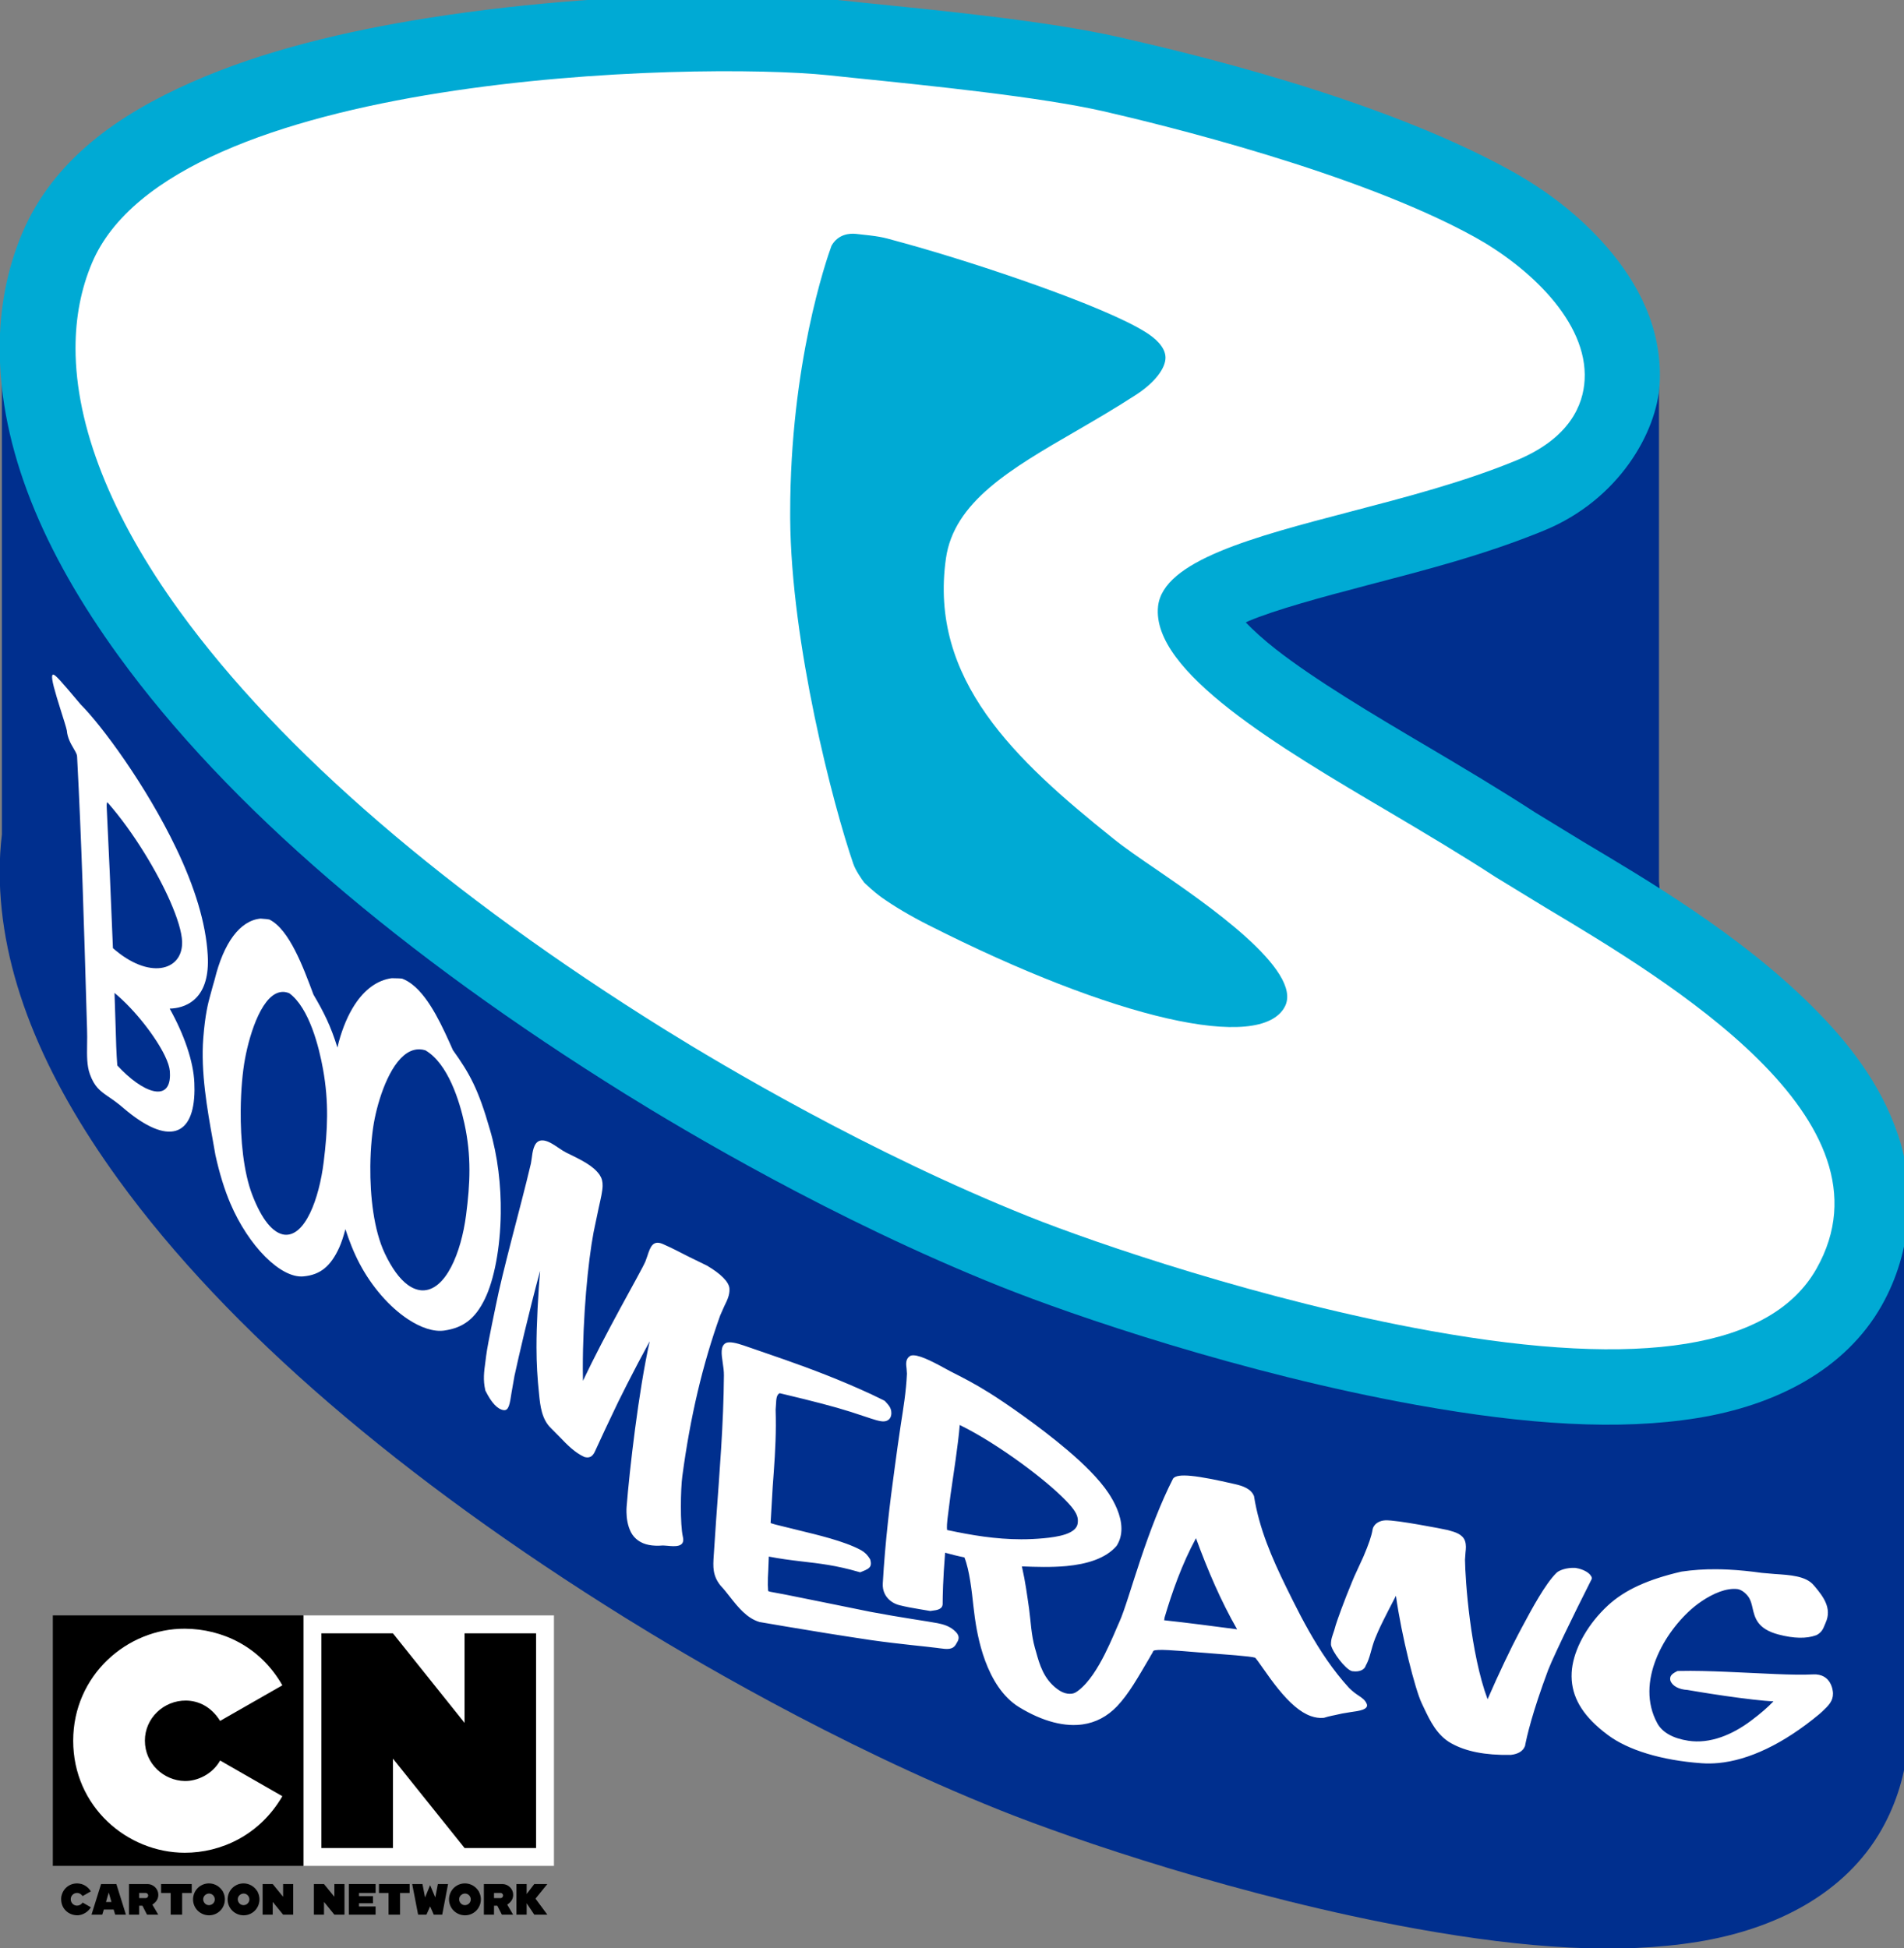 <?xml version="1.0" encoding="UTF-8" standalone="no"?>
<!-- Created with Inkscape (http://www.inkscape.org/) -->

<svg
   xmlns:dc="http://purl.org/dc/elements/1.1/"
   xmlns:cc="http://creativecommons.org/ns#"
   xmlns:rdf="http://www.w3.org/1999/02/22-rdf-syntax-ns#"
   xmlns:svg="http://www.w3.org/2000/svg"
   xmlns="http://www.w3.org/2000/svg"
   xmlns:sodipodi="http://sodipodi.sourceforge.net/DTD/sodipodi-0.dtd"
   xmlns:inkscape="http://www.inkscape.org/namespaces/inkscape"
   width="228.279mm"
   height="233.608mm"
   viewBox="0 0 228.279 233.608"
   version="1.1"
   id="svg8"
   inkscape:version="0.92.2 (5c3e80d, 2017-08-06)"
   sodipodi:docname="boomerangconcept2.svg">
  <rect x="0" y="0" width="228.279" height="233.608" fill="#808080" stroke="none"/>
  <defs
     id="defs2">
    <inkscape:path-effect
       bendpath4-nodetypes="cc"
       bendpath2-nodetypes="cc"
       bendpath3-nodetypes="csc"
       bendpath1-nodetypes="cc"
       bendpath4="m -327.763,164.481 163.763,290.537"
       bendpath3="m -154.7,471.243 c 204.81,184.528 440.674,268.73 633.281,294.308 144.874,19.239 365.388,-45.645 473.677,-107.714"
       bendpath2="M 683.506,174.411 951.737,652.224"
       bendpath1="M -335.9,152.747 C 9.022,462.555 517.869,579.578 791.374,374.786"
       xx="false"
       yy="true"
       is_visible="true"
       id="path-effect1751"
       effect="envelope" />
    <inkscape:path-effect
       bendpath3-nodetypes="cc"
       bendpath1-nodetypes="cc"
       bendpath4="M -136.077,50.431 V 675.938"
       bendpath3="m -136.077,675.938 c 360.352,107.387 822.154,131.221 1210.457,0"
       bendpath2="M 1074.38,50.431 V 675.938"
       bendpath1="m -136.077,50.431 c 403.5,104.228 762.528,151.374 1210.457,0"
       xx="false"
       yy="true"
       is_visible="true"
       id="path-effect1698"
       effect="envelope" />
    <inkscape:path-effect
       bendpath4="M -136.077,50.431 V 675.938"
       bendpath3="M -136.077,675.938 H 1074.38"
       bendpath2="M 1074.38,50.431 V 675.938"
       bendpath1="M -136.077,50.431 H 1074.38"
       xx="true"
       yy="true"
       is_visible="true"
       id="path-effect1696"
       effect="envelope" />
    <inkscape:path-effect
       bendpath4="M -136.077,50.431 V 675.938"
       bendpath3="M -136.077,675.938 H 1074.38"
       bendpath2="M 1074.38,50.431 V 675.938"
       bendpath1="M -136.077,50.431 H 1074.38"
       xx="false"
       yy="true"
       is_visible="true"
       id="path-effect1694"
       effect="envelope" />
    <clipPath
       id="clipPath1670"
       clipPathUnits="userSpaceOnUse">
      <rect
         y="15.382"
         x="39.051"
         height="242.074"
         width="430.432"
         id="rect1672"
         style="opacity:1;fill:#ffcc00;fill-opacity:1;fill-rule:nonzero;stroke:none;stroke-width:2.055;stroke-linecap:butt;stroke-linejoin:miter;stroke-miterlimit:4;stroke-dasharray:none;stroke-dashoffset:0;stroke-opacity:1;paint-order:markers fill stroke" />
    </clipPath>
    <clipPath
       id="clipPath1706"
       clipPathUnits="userSpaceOnUse">
      <rect
         transform="matrix(0.877,-0.481,0,1,0,0)"
         y="15.382"
         x="53.264"
         height="242.074"
         width="587.102"
         id="rect1708"
         style="opacity:1;fill:#ffcc00;fill-opacity:1;fill-rule:nonzero;stroke:none;stroke-width:2.4;stroke-linecap:butt;stroke-linejoin:miter;stroke-miterlimit:4;stroke-dasharray:none;stroke-dashoffset:0;stroke-opacity:1;paint-order:markers fill stroke" />
    </clipPath>
    <clipPath
       id="clipPath1731"
       clipPathUnits="userSpaceOnUse">
      <path
         inkscape:connector-curvature="0"
         id="path1733"
         d="m 153.981,69.832 c -7.186,0.029 -16.216,0.57 -25.324,2.013 -7.287,1.154 -14.529,2.874 -20.847,5.667 -6.317,2.793 -12.129,6.755 -14.888,13.302 -1.33e-4,2.65e-4 0,5.29e-4 0,7.94e-4 0,0.002 0,0.003 -0.003,0.005 l 2.11e-4,2.14e-4 c -1.337,3.169 -1.966,6.593 -1.966,10.063 0,8.88 3.845,17.985 10.443,27.08 1.3e-4,1e-4 0,5.3e-4 0,5.3e-4 0,8e-4 0,0.001 0.003,0.002 9.632,13.289 25.005,26.378 44.609,38.571 l 0.003,0.001 0.003,10e-4 c 5.088,3.16 18.265,11.045 33.017,16.943 6.324,2.531 21.241,7.657 36.608,10.419 9.732,1.751 17.834,2.258 24.699,1.149 6.866,-1.108 13.02,-4.241 16.226,-9.91 v -0.001 -0.001 c 2.713,-4.801 2.973,-10.433 1.436,-14.988 -1.537,-4.555 -4.412,-8.199 -7.625,-11.389 -6.419,-6.374 -14.627,-11.159 -20.096,-14.429 -0.005,-0.003 -0.012,-0.008 -0.018,-0.011 l -4.216,-2.575 c -3,-1.951 -6.252,-3.888 -9.345,-5.719 l -0.007,-0.004 -0.007,-0.003 c -4.933,-2.906 -10.031,-5.955 -13.431,-8.615 -1.11,-0.869 -2.001,-1.688 -2.656,-2.368 0.094,-0.042 0.142,-0.076 0.243,-0.118 2.383,-0.999 6.333,-2.079 10.561,-3.185 v -5.3e-4 c 4.89,-1.279 10.221,-2.639 15.445,-4.786 6.603,-2.71 9.932,-8.677 10.168,-12.879 0.284,-4.973 -2.019,-9.015 -4.577,-11.989 -2.559,-2.975 -5.581,-5.176 -8.509,-6.797 v -5.29e-4 -5.29e-4 C 212.042,78.707 194.727,74.742 189.49,73.539 l -0.012,-0.003 -0.012,-0.003 c -6.389,-1.443 -15.786,-2.35 -22.735,-3.056 l -0.027,-0.003 -2.148,-0.227 -0.01,-7.94e-4 c -2.603,-0.267 -6.25,-0.434 -10.562,-0.416 z"
         style="color:#000000;font-style:normal;font-variant:normal;font-weight:normal;font-stretch:normal;font-size:medium;line-height:normal;font-family:sans-serif;font-variant-ligatures:normal;font-variant-position:normal;font-variant-caps:normal;font-variant-numeric:normal;font-variant-alternates:normal;font-feature-settings:normal;text-indent:0;text-align:start;text-decoration:none;text-decoration-line:none;text-decoration-style:solid;text-decoration-color:#000000;letter-spacing:normal;word-spacing:normal;text-transform:none;writing-mode:lr-tb;direction:ltr;text-orientation:mixed;dominant-baseline:auto;baseline-shift:baseline;text-anchor:start;white-space:normal;shape-padding:0;clip-rule:nonzero;display:inline;overflow:visible;visibility:visible;opacity:1;isolation:auto;mix-blend-mode:normal;color-interpolation:sRGB;color-interpolation-filters:linearRGB;solid-color:#000000;solid-opacity:1;vector-effect:none;fill:#00ff00;fill-opacity:1;fill-rule:nonzero;stroke:none;stroke-width:13.339;stroke-linecap:butt;stroke-linejoin:miter;stroke-miterlimit:4;stroke-dasharray:none;stroke-dashoffset:0;stroke-opacity:1;color-rendering:auto;image-rendering:auto;shape-rendering:auto;text-rendering:auto;enable-background:accumulate" />
    </clipPath>
  </defs>
  <sodipodi:namedview
     id="base"
     pagecolor="#ffffff"
     bordercolor="#666666"
     borderopacity="1.0"
     inkscape:pageopacity="0.0"
     inkscape:pageshadow="2"
     inkscape:zoom="0.5"
     inkscape:cx="389.57004"
     inkscape:cy="410.36331"
     inkscape:document-units="mm"
     inkscape:current-layer="layer1-8"
     showgrid="false"
     fit-margin-top="0"
     fit-margin-left="0"
     fit-margin-right="0"
     fit-margin-bottom="0"
     inkscape:window-width="1366"
     inkscape:window-height="745"
     inkscape:window-x="-8"
     inkscape:window-y="-8"
     inkscape:window-maximized="1" />
  <g
     inkscape:label="Layer 1"
     inkscape:groupmode="layer"
     id="layer1"
     transform="translate(10.47,-23.801)">
    <g
       transform="translate(47.885,323.559)"
       id="layer1-3"
       inkscape:label="Layer 1">
      <g
         inkscape:label="Layer 1"
         id="layer1-8"
         transform="translate(18.269,-329.532)">
        <g
           transform="matrix(0.548,0,0,0.548,19.767,414.971)"
           id="layer1-6"
           inkscape:label="Layer 1">
          <g
             style="fill:#20597d;fill-opacity:1"
             id="g1549"
             transform="matrix(0.384,0,0,0.384,-160.667,-605.644)" />
          <g
             transform="matrix(1.368,0,0,1.368,650.68,-363.228)"
             id="text1462"
             style="font-style:normal;font-variant:normal;font-weight:normal;font-stretch:normal;font-size:94.19px;line-height:1.25;font-family:Boomeraction;-inkscape-font-specification:Boomeraction;letter-spacing:0px;word-spacing:0px;fill:#000000;fill-opacity:1;stroke:none;stroke-width:2.355"
             aria-label="ACTION" />
          <g
             transform="matrix(0.086,0,0,0.086,-165.339,-330.443)"
             id="g1825">
            <g
               id="g1072"
               transform="translate(11.635,-221.074)">
              <g
                 id="g1845"
                 transform="matrix(11.657,0,0,11.657,1927.339,3851.939)">
                <g
                   transform="matrix(0.384,0,0,0.384,-160.667,-667.473)"
                   id="g1532">
                  <path
                     style="color:#000000;font-style:normal;font-variant:normal;font-weight:normal;font-stretch:normal;font-size:medium;line-height:normal;font-family:sans-serif;font-variant-ligatures:normal;font-variant-position:normal;font-variant-caps:normal;font-variant-numeric:normal;font-variant-alternates:normal;font-feature-settings:normal;text-indent:0;text-align:start;text-decoration:none;text-decoration-line:none;text-decoration-style:solid;text-decoration-color:#000000;letter-spacing:normal;word-spacing:normal;text-transform:none;writing-mode:lr-tb;direction:ltr;text-orientation:mixed;dominant-baseline:auto;baseline-shift:baseline;text-anchor:start;white-space:normal;shape-padding:0;clip-rule:nonzero;display:inline;overflow:visible;visibility:visible;opacity:1;isolation:auto;mix-blend-mode:normal;color-interpolation:sRGB;color-interpolation-filters:linearRGB;solid-color:#000000;solid-opacity:1;vector-effect:none;fill:#002f8e;fill-opacity:1;fill-rule:nonzero;stroke:none;stroke-width:125.042;stroke-linecap:butt;stroke-linejoin:miter;stroke-miterlimit:4;stroke-dasharray:none;stroke-dashoffset:0;stroke-opacity:1;color-rendering:auto;image-rendering:auto;shape-rendering:auto;text-rendering:auto;enable-background:accumulate"
                     d="m 1.066,275.018 v 416.609 c -1.218,10.198 -1.82,20.503 -1.82,30.852 0,83.241 36.043,168.6 97.893,253.854 0.001,10e-4 0.003,0.004 0.004,0.006 0.006,0.007 0.01,0.015 0.016,0.021 C 187.451,1100.936 331.562,1223.632 515.334,1337.941 l 0.018,0.01 0.019,0.012 c 47.693,29.622 171.22,103.537 309.516,158.83 59.284,23.73 199.118,71.779 343.174,97.668 91.232,16.412 167.182,21.166 231.541,10.775 64.362,-10.391 122.056,-39.754 152.103,-92.902 v -0.01 -0.01 c 12.502,-22.126 19.434,-46.136 21.553,-69.904 l 0.572,0.459 v -9.43 c 0.179,-4.649 0.18,-9.278 0,-13.871 V 1000.018 L 1037.584,944.574 c 22.62,-8.442 55.67,-17.435 90.787,-26.625 l 0.01,-0.004 c 45.838,-11.988 95.815,-24.736 144.783,-44.861 47.146,-19.35 76.468,-56.411 88.752,-90.385 l 6.033,3.033 v -27.676 c 0.234,-1.931 0.425,-3.841 0.529,-5.703 0.431,-7.544 0.217,-14.856 -0.529,-21.938 V 314.303 L 787.975,445.66 c -27.536,-3.088 -54.514,-5.772 -78.4,-8.197 l -0.25,-0.025 -20.133,-2.129 -0.094,-0.008 c -24.398,-2.504 -58.591,-4.067 -99.008,-3.904 -59.191,0.239 -131.73,4.189 -206.391,14.32 z"
                     transform="matrix(0.689,0,0,0.689,-41.84,-42.753)"
                     id="path1028"
                     inkscape:connector-curvature="0" />
                  <path
                     style="color:#000000;font-style:normal;font-variant:normal;font-weight:normal;font-stretch:normal;font-size:medium;line-height:normal;font-family:sans-serif;font-variant-ligatures:normal;font-variant-position:normal;font-variant-caps:normal;font-variant-numeric:normal;font-variant-alternates:normal;font-feature-settings:normal;text-indent:0;text-align:start;text-decoration:none;text-decoration-line:none;text-decoration-style:solid;text-decoration-color:#000000;letter-spacing:normal;word-spacing:normal;text-transform:none;writing-mode:lr-tb;direction:ltr;text-orientation:mixed;dominant-baseline:auto;baseline-shift:baseline;text-anchor:start;white-space:normal;shape-padding:0;clip-rule:nonzero;display:inline;overflow:visible;visibility:visible;opacity:1;isolation:auto;mix-blend-mode:normal;color-interpolation:sRGB;color-interpolation-filters:linearRGB;solid-color:#000000;solid-opacity:1;vector-effect:none;fill:#00aad4;fill-opacity:1;fill-rule:nonzero;stroke:none;stroke-width:125.042;stroke-linecap:butt;stroke-linejoin:miter;stroke-miterlimit:4;stroke-dasharray:none;stroke-dashoffset:0;stroke-opacity:1;color-rendering:auto;image-rendering:auto;shape-rendering:auto;text-rendering:auto;enable-background:accumulate"
                     d="M 590.09,-0.746 C 522.728,-0.474 438.079,4.598 352.689,18.125 284.378,28.946 216.494,45.065 157.262,71.252 98.046,97.432 43.562,134.575 17.697,195.953 c -0.001,0.003 -0.003,0.005 -0.004,0.008 -0.006,0.015 -0.013,0.028 -0.02,0.043 l 0.002,0.002 c -12.531,29.709 -18.43,61.804 -18.43,94.33 0,83.241 36.043,168.6 97.893,253.854 0.001,10e-4 0.003,0.004 0.004,0.006 0.006,0.007 0.01,0.014 0.016,0.021 C 187.451,668.794 331.562,791.489 515.334,905.799 l 0.018,0.012 0.019,0.01 c 47.693,29.622 171.22,103.537 309.516,158.83 59.284,23.73 199.118,71.779 343.174,97.668 91.232,16.412 167.182,21.166 231.541,10.775 64.362,-10.391 122.056,-39.755 152.103,-92.902 v -0.01 -0.01 c 25.428,-45.004 27.867,-97.803 13.463,-140.504 -14.404,-42.701 -41.359,-76.862 -71.475,-106.768 -60.173,-59.754 -137.118,-104.611 -188.391,-135.266 -0.049,-0.03 -0.115,-0.07 -0.164,-0.1 l -39.518,-24.135 c -28.121,-18.288 -58.611,-36.445 -87.606,-53.611 l -0.061,-0.037 -0.059,-0.033 c -46.248,-27.242 -94.039,-55.823 -125.906,-80.758 -10.41,-8.145 -18.761,-15.823 -24.898,-22.197 0.883,-0.392 1.333,-0.711 2.273,-1.105 22.337,-9.362 59.369,-19.485 99.006,-29.857 l 0.01,-0.004 c 45.838,-11.988 95.815,-24.736 144.783,-44.861 61.896,-25.403 93.104,-81.342 95.314,-120.73 2.661,-46.62 -18.93,-84.513 -42.904,-112.387 -23.988,-27.89 -52.319,-48.524 -79.764,-63.715 l -0.01,-0.006 -0.012,-0.006 C 1134.341,82.463 972.024,45.294 922.924,34.018 l -0.111,-0.025 -0.111,-0.025 C 862.809,20.44 774.718,11.935 709.574,5.32 l -0.25,-0.025 -20.133,-2.129 -0.094,-0.008 C 664.699,0.654 630.507,-0.909 590.09,-0.746 Z"
                     transform="matrix(0.689,0,0,0.689,-41.84,-42.753)"
                     id="path1025"
                     inkscape:connector-curvature="0" />
                  <path
                     inkscape:export-ydpi="200"
                     inkscape:export-xdpi="200"
                     inkscape:export-filename="C:\Users\karee\OneDrive\Pictures\boomerangconcept.png"
                     style="fill:#ffffff;fill-opacity:1"
                     inkscape:connector-curvature="0"
                     d="m 444.235,92.454 c 13.703,1.474 14.302,1.615 23.554,4.204 l 4.103,1.125 c 42.204,11.642 113.186,35.618 136.813,50.41 5.262,3.222 11.428,8.41 11.498,14.514 0.073,6.306 -6.414,14.508 -16.79,21.237 -11.357,7.361 -22.856,14.092 -33.966,20.542 -37.336,21.592 -69.511,40.313 -74.036,72.49 -9.742,68.849 39.365,114.558 95.064,159.147 6.311,5.117 14.864,11.009 24.856,17.812 27.059,18.572 83.462,57.205 72.701,77.746 -13.777,26.148 -97.132,7.077 -202.648,-46.409 -10.41,-5.257 -19.313,-10.592 -26.568,-15.708 -4.664,-3.366 -8.901,-7.502 -9.851,-8.412 -1.578,-2.104 -4.871,-6.873 -6.172,-10.583 -11.495,-33.306 -35.4,-125.142 -35.894,-196.378 v -3.293 c 0,-84.338 20.54,-143.646 23.488,-151.71 3.784,-6.663 10.268,-7.082 13.848,-6.734 M 10.059,109.071 c -6.242,14.788 -9.325,30.981 -9.325,48.299 0,44.315 20.156,95.77 59.275,149.686 57.21,78.94 152.696,161.172 276.12,237.944 31.721,19.702 115.429,69.617 206.604,106.07 37.477,15.002 133.382,47.885 228.165,64.919 120.027,21.593 193.816,9.675 219.3,-35.401 47.813,-84.621 -83.852,-163.284 -154.55,-205.556 l -28.01,-17.105 c -18.51,-12.059 -39.332,-24.473 -59.456,-36.388 -63.795,-37.578 -136.044,-80.273 -132.22,-117.293 2.731,-26.008 54.403,-39.535 109.051,-53.836 31.651,-8.278 64.322,-16.76 94.333,-29.095 30.771,-12.623 38.277,-31.832 39.05,-45.782 1.928,-33.44 -32.392,-64.641 -62.4,-81.251 C 729.186,57.333 617.328,30.198 584.662,22.696 548.974,14.636 487.595,8.327 442.725,3.77 L 428.74,2.293 C 352.919,-5.488 55.489,1.174 10.059,109.071"
                     id="path1528" />
                </g>
                <g
                   inkscape:export-ydpi="200"
                   inkscape:export-xdpi="200"
                   inkscape:export-filename="C:\Users\karee\OneDrive\Pictures\boomerangconcept.png"
                   style="fill:#ffffff"
                   transform="matrix(0.386,0.11,-0.221,0.242,-2.465,-556.197)"
                   id="g1734">
                  <path
                     transform="matrix(0.544,-0.247,0.497,0.868,1095.2,1899.596)"
                     inkscape:connector-curvature="0"
                     id="path9883-4"
                     d="m -626.297,-2114.334 c -0.408,-0.01 -0.646,0.291 -0.789,0.818 -0.798,2.867 2.06,12.835 7.043,28.629 1.832,5.8 4.687,14.695 4.998,16.686 0.458,5.999 3.407,11.115 5.412,14.498 2.41,4.101 2.959,5.321 3.041,6.902 3.732,70.208 5.727,140.167 7.73,208.654 -0.003,-0.091 0.487,16.112 0.484,16.021 0.177,4.407 0.102,8.692 0.037,12.838 -0.121,9.304 -0.249,17.385 2.295,24.408 3.726,10.382 8.403,13.811 15.057,18.418 3.632,2.474 7.743,5.256 12.865,9.729 36.44,30.965 58.058,23.511 58.363,-15.072 0.015,-1.882 -0.025,-3.85 -0.115,-5.934 -0.689,-17.664 -8.493,-40.006 -20.35,-61.219 12.116,-0.305 31.156,-6.469 31.543,-37.83 0.025,-2.012 -0.02,-4.069 -0.162,-6.289 -1.471,-26.325 -10.766,-56.323 -25.992,-88.045 -25.032,-52.207 -61.554,-101.352 -78.807,-118.617 l 0.072,0.098 c -0.487,-0.573 -0.971,-1.146 -1.455,-1.719 -14.515,-17.246 -19.502,-22.95 -21.271,-22.975 z m 22.654,24.596 -0.018,-0.025 v 0.01 c 0.006,0.01 0.012,0.014 0.018,0.019 z m 21.973,80.676 c 0.029,-0.012 0.055,-0.012 0.078,0 22.05,25.033 41.619,58.466 51.758,81.576 h -0.006 c 6.04,13.78 9.592,25.471 9.881,33.256 0.006,0.502 0.001,0.913 -0.004,1.389 -0.259,22.75 -27.312,30.218 -57.066,4.031 -2.033,-49.691 -3.185,-76.316 -5.107,-115.648 -4.6e-4,-0.02 -1.3e-4,-0.039 0,-0.059 -0.042,-0.715 -0.055,-1.335 -0.051,-1.853 0.016,-1.855 0.318,-2.606 0.518,-2.691 z m 126.361,95.871 c -16.874,1.64 -30.391,19.842 -37.844,50.4 -0.002,0.01 -1.454,5.02 -1.455,5.025 -0.004,0.013 -2.244,8.242 -2.248,8.256 -1.544,5.596 -4.101,14.939 -5.662,34.908 -2.169,27.865 3.299,58.931 7.818,83.914 -0.004,-0.02 2.195,12.446 2.191,12.426 3.369,15.237 7.487,28.597 12.375,40.01 14.911,34.948 41.469,61.767 60.211,60.037 13.854,-1.252 22.517,-8.24 29.605,-23.906 1.748,-3.915 3.417,-8.896 5.033,-15.037 1.63,5.051 3.376,9.872 5.236,14.439 2.024,4.978 4.185,9.652 6.479,13.986 10.271,19.449 24.86,35.846 39.674,45.682 10.762,7.143 21.504,10.731 30.303,9.443 15.74,-2.307 25.445,-9.9 33.301,-25.979 7.65,-15.675 12.782,-41.86 13.16,-70.613 0.3,-22.75 -2.387,-47.107 -9.072,-69.518 -9.406,-32.854 -16.61,-45.879 -30.373,-65.066 -8.295,-18.602 -18.965,-42.746 -33.502,-54.103 -2.645,-2.066 -5.416,-3.706 -8.318,-4.809 l -0.256,-0.07 c -0.001,-10e-5 -2.61,-0.183 -2.611,-0.184 -1.943,-0.044 -3.88,-0.088 -5.809,-0.135 -11.834,1.621 -22.264,9.224 -30.518,21.867 -5.356,8.196 -9.798,18.5 -13.125,30.637 0,0 -0.548,2.328 -1.131,4.705 -5.611,-18.092 -11.235,-29.157 -19.77,-43.652 -8.483,-22.719 -19.828,-53.484 -36.199,-61.809 l -0.199,-0.098 c -0.801,-0.119 -1.601,-0.239 -2.398,-0.359 -1.639,-0.132 -3.271,-0.264 -4.896,-0.398 z m 18.502,60.438 c 1.707,0 3.475,0.36 5.305,1.123 16.403,12.122 24.454,44.224 27.76,62.541 4.963,27.514 3.787,50.276 0.562,76.463 -3.814,30.902 -15.483,61.75 -32.332,60.051 -9.611,-1.196 -18.778,-12.541 -26.568,-32.756 -7.311,-19.028 -9.761,-45.809 -9.562,-69.727 0.138,-16.624 1.559,-31.903 3.566,-42.57 4.059,-21.925 14.768,-55.145 31.27,-55.125 z m -138.922,0.857 c 17.712,14.719 34.303,36.962 41.418,51.58 2.554,5.274 3.951,9.55 4.209,12.904 0.091,1.223 0.123,2.327 0.115,3.387 -0.177,22.702 -22.775,14.422 -43.447,-8.064 -0.762,-9.749 -1.085,-20.591 -1.42,-33.014 0,0 -0.763,-23.45 -0.875,-26.793 z m 251.564,46.447 c 1.56,0.036 3.163,0.293 4.811,0.793 18.865,10.946 28.28,42.267 32.217,60.207 5.89,26.948 4.771,49.58 1.377,75.773 -4.016,30.863 -16.835,62.46 -36.191,61.971 -4.049,-0.182 -8.065,-1.737 -11.984,-4.611 -6.684,-4.904 -13.083,-13.654 -18.896,-25.961 -9.079,-19.222 -12.137,-47.188 -11.893,-71.777 0.153,-15.366 1.576,-29.475 3.662,-39.527 4.01,-19.585 13.965,-48.356 29.463,-55.32 2.355,-1.056 4.835,-1.608 7.436,-1.547 z m 100.988,75.064 c -0.624,0.028 -1.234,0.13 -1.826,0.318 -4.972,1.547 -5.917,9.175 -6.631,14.783 -7e-5,4e-4 -0.621,3.92 -0.621,3.92 -4.479,19.13 -10.795,42.785 -16.314,64.16 -5.188,20.207 -9.858,38.947 -12.707,53.332 -1.031,4.951 -2.056,9.905 -3.072,14.867 -2.086,10.38 -4.076,20.115 -4.893,26.627 -5e-5,0 -0.633,5.008 -0.633,5.01 -1.064,7.714 -1.961,14.457 -0.047,22.838 -2e-5,0 0.102,0.451 0.102,0.451 -10e-6,0 0.289,0.543 0.289,0.543 4.791,9.581 9.752,14.815 14.719,15.551 4.328,0.633 5.163,-5.144 6.598,-14.65 -0.002,0.01 2.4,-13.62 2.398,-13.609 3.351,-15.496 11.56,-51.102 21.109,-86.582 -0.74,8.855 -1.433,18.989 -2.059,31.074 -0.62,12.642 -0.91,22.913 -0.9,32.062 0.015,13.524 0.704,24.966 2.164,38.959 0.91,9.002 2.095,20.328 9.854,27.68 2.38,2.409 4.767,4.814 7.162,7.213 6.054,6.33 12.361,12.829 20.209,16.404 l 0.316,0.121 0.33,0.078 c 3.99,0.881 6.448,-0.638 8.408,-5.203 2.625,-5.73 5.271,-11.45 7.936,-17.164 2.143,-4.545 4.298,-9.086 6.467,-13.621 4.416,-9.666 17.001,-34.763 30.539,-59.574 -9.278,41.531 -16.694,106.626 -19.059,136.539 -0.11,1.227 -0.132,2.775 -0.102,4.545 0.081,4.675 0.87,10.879 3.682,16.375 1.409,2.716 3.462,5.05 6.016,6.854 4.921,3.475 11.585,4.801 20.396,4.059 -0.096,-0.037 3.693,0.254 3.693,0.254 5.832,0.557 14.774,1.421 12.754,-7.262 -2.404,-10.371 -1.918,-39.555 -0.492,-49.992 6.502,-48.779 16.746,-92.328 31.275,-132.728 0.002,0 3.339,-7.544 3.34,-7.547 2.353,-4.766 4.618,-9.288 4.287,-14.506 -0.286,-5.431 -7.101,-12.26 -18.506,-18.934 -0.073,-0.038 -0.146,-0.075 -0.219,-0.113 -5.187,-2.504 -10.345,-5.026 -15.475,-7.566 -6.679,-3.41 -13.636,-7.062 -20.738,-10.146 -8.314,-3.647 -10.449,2.749 -12.711,9.627 6e-5,-2e-4 -1.615,4.549 -1.615,4.549 -1.569,3.935 -10.534,19.872 -20.457,38.16 -10.823,19.947 -22.27,41.748 -31.125,60.445 -0.046,-3.211 -0.117,-6.38 -0.121,-9.69 -0.054,-43.458 4.245,-88.135 8.893,-112.814 1.396,-6.734 2.806,-13.459 4.232,-20.174 1.839,-8.14 3.1,-13.641 3.205,-17.998 0.086,-3.573 -0.616,-6.33 -2.463,-9.141 -5.379,-7.648 -15.163,-12.258 -26.287,-17.715 l -0.002,0.01 c -8e-5,0 -1.049,-0.506 -1.049,-0.506 -1.919,-0.946 -4.017,-2.326 -6.242,-3.83 -4.568,-3.072 -9.639,-6.534 -14.008,-6.34 z m 154.529,166.453 c -1.011,0.029 -1.917,0.186 -2.68,0.504 -4.78,2.452 -3.778,9.169 -2.729,16.242 0.556,3.546 1.024,7.059 1,10.506 -0.301,40.063 -3.631,79.991 -6.387,118.406 -0.705,10.078 -1.381,20.17 -2.031,30.279 -0.598,9.019 -1.019,16.227 5.488,24.463 0,0 0.197,0.18 0.197,0.18 l 0.164,0.217 c 2.581,2.721 5.046,5.908 7.678,9.242 6.451,8.221 13.786,17.474 24.312,20.559 l 0.23,0.049 0.146,0.01 c 7.777,1.317 13.807,2.357 21.584,3.674 22.29,3.769 43.76,7.233 69.998,11.156 23.726,3.357 45.485,5.235 54.432,6.43 0.602,0.084 1.204,0.167 1.807,0.25 6.66,0.893 11.156,1.461 13.914,-3.467 -0.002,0 0.365,-0.671 0.363,-0.668 1.279,-1.985 3.351,-5.316 -0.553,-9.274 -4.891,-5.146 -11.33,-6.45 -15.164,-7.256 -7.556,-1.481 -30.64,-4.683 -55.078,-9.295 -24.722,-4.938 -51.45,-10.545 -70.24,-14.209 -4.651,-0.907 -8.828,-1.691 -12.383,-2.303 -0.853,-0.124 -1.705,-0.515 -2.008,-0.68 -0.042,-0.147 -0.047,-0.402 -0.047,-0.402 -0.131,-1.576 -0.195,-3.09 -0.223,-4.621 -0.071,-4.018 0.136,-8.002 0.389,-12.141 0,0 0.368,-10.097 0.418,-11.213 4.729,0.904 9.17,1.622 13.406,2.228 4.677,0.67 9.139,1.211 13.49,1.725 15.307,1.8 28.085,3.129 47.346,8.668 l 1.115,0.328 c 0.006,0 2.642,-1.07 2.648,-1.072 2.434,-1.029 4.809,-2.024 5.787,-4.07 0.27,-0.644 0.421,-1.385 0.416,-2.252 -0.004,-0.818 -0.162,-1.734 -0.441,-2.781 -0.039,-0.131 -0.08,-0.263 -0.123,-0.398 1.3e-5,0 -0.125,-0.318 -0.125,-0.318 6e-6,0 -0.213,-0.305 -0.213,-0.305 -1.413,-2.345 -3.446,-4.997 -7.67,-7.332 -13.585,-7.246 -36.061,-12.472 -49.969,-15.867 -2.355,-0.579 -4.703,-1.161 -7.047,-1.746 -0.011,-0.01 -3.212,-0.783 -5.512,-1.348 -1.296,-0.318 -2.307,-0.568 -2.307,-0.568 -3.294,-0.78 -7.432,-1.792 -9.307,-2.557 0.2,-4.198 1.75,-30.055 1.75,-30.055 1.214,-16.321 2.512,-33.124 2.576,-50.26 0.016,-4.361 -0.041,-8.727 -0.176,-13.143 0.002,-0.385 0.32,-4.57 0.32,-4.57 0.187,-4.011 0.406,-7.73 2.984,-9.021 1.392,0.329 2.768,0.656 4.131,0.981 22.606,5.38 41.059,10.098 54.562,14.42 4.435,1.474 8.889,2.936 13.363,4.385 1.086,0.363 2.117,0.709 3.096,1.031 6.46,2.109 10.397,3.107 13.24,1.883 2.424,-0.964 3.726,-3.15 3.787,-6.238 0.011,-0.574 -0.07,-1.175 -0.135,-1.818 -0.548,-3.119 -2.386,-5.101 -3.691,-6.551 -0.002,0 -1.541,-1.703 -1.543,-1.705 2.1e-5,0 -0.955,-0.547 -0.955,-0.547 -3.573,-1.768 -7.055,-3.458 -10.463,-5.08 -25.756,-11.842 -48.164,-20.321 -70.953,-28.344 -9.672,-3.406 -19.069,-6.607 -28.826,-9.969 l -0.01,0.012 c -7.2e-5,0 -1.025,-0.35 -1.025,-0.35 -5.375,-1.886 -11.746,-4.156 -16.129,-4.031 z m 151.986,10.666 c -1.231,-0.024 -2.27,0.181 -3.059,0.672 l 0.016,0.01 -0.021,0.025 c -3.643,2.413 -3.163,6.622 -2.666,10.344 -0.001,-0.015 0.29,4.103 0.289,4.088 -0.589,14.428 -3.149,29.816 -5.016,41.699 -1.82,12.106 -3.522,24.241 -5.141,36.426 -3.794,27.426 -7.875,60.944 -9.762,94.772 -0.379,6.222 2.253,10.371 4.564,12.752 2.436,2.528 5.668,4.375 9.328,5.274 5.481,1.363 10.92,2.341 16.26,3.217 2.985,0.516 5.989,1.02 9.01,1.514 4.17e-4,0 0.535,-0.074 0.535,-0.074 0.002,-5e-4 1.392,-0.199 1.395,-0.199 3.415,-0.397 8.555,-1.075 8.293,-6.053 -0.002,-0.045 -0.005,-0.09 -0.008,-0.135 0.045,-5.892 0.238,-19.306 2.027,-41.59 4.684,1.306 10.371,2.763 15.93,3.867 4.259,10.52 6.144,28.515 7.443,40.379 0.336,2.761 0.68,5.522 1.033,8.287 -2e-5,-10e-5 0.068,0.693 0.068,0.693 1.037,7.039 3.145,21.226 8.604,35.943 5.45,14.695 14.23,29.809 28.098,38.238 4.798,2.918 9.532,5.401 14.168,7.445 9.639,4.251 18.842,6.605 27.377,7.09 3.672,0.208 7.206,0.072 10.598,-0.4 10.985,-1.532 20.451,-6.588 28.455,-14.922 9.708,-10.175 17.281,-23.762 27.113,-40.471 -0.136,0.141 1.98,-3.428 1.98,-3.428 -0.019,0.136 0.716,-1.49 0.941,-1.842 2.527,-1.785 18.322,-0.3 36.9,1.213 1.195,0.091 2.391,0.18 3.588,0.27 19.071,1.526 39.487,2.84 43.479,4.149 1.147,1.184 3.963,5.177 6.455,8.74 8.213,11.799 16.954,23.499 26.266,31.365 4.257,3.596 8.622,6.378 13.096,7.982 3.629,1.289 7.036,1.775 10.309,1.496 -4e-5,0 0.592,-0.043 0.592,-0.043 1.3e-4,0 0.474,-0.143 0.475,-0.143 1.686,-0.58 3.789,-1.085 5.959,-1.553 0.96,-0.207 1.935,-0.407 2.891,-0.604 -0.075,0.016 5.852,-1.282 5.777,-1.266 -0.042,0.01 7.075,-1.177 7.033,-1.17 6.69,-0.905 15.088,-2.045 13.125,-6.832 -1.255,-3.136 -3.779,-4.825 -6.688,-6.766 -2.272,-1.528 -4.825,-3.275 -7.895,-6.361 -6.63,-7.249 -12.674,-15.01 -18.244,-23.062 -10.853,-15.695 -19.802,-32.348 -27.961,-48.642 -0.79,-1.587 -1.575,-3.174 -2.359,-4.762 -1.071,-2.153 -2.132,-4.299 -3.18,-6.438 -11.95,-24.408 -22.327,-48.302 -26.594,-75.023 0.001,-0.043 0.003,-0.087 0.004,-0.131 2e-5,0 -0.094,-0.154 -0.094,-0.154 -2.401,-6.037 -9.498,-8.332 -15.404,-9.695 -31.911,-7.366 -47.775,-9.304 -51.326,-4.58 -10.097,19.824 -18.965,43.174 -26.684,66.16 -7.371,21.95 -13.4,42.865 -17.646,52.127 -2.144,4.618 -6.323,15.284 -12.023,26.555 -5.67,11.211 -12.964,23.209 -21.793,29.932 -0.196,0.146 -0.391,0.291 -0.584,0.432 -2.019,1.47 -3.977,2.629 -8.369,2.078 -2.723,-0.344 -5.504,-1.587 -8.561,-3.906 -11.122,-8.329 -14.49,-20.204 -17.35,-30.572 -1.3e-4,-5e-4 -0.959,-3.343 -0.959,-3.344 -3.037,-10.824 -3.35,-21.649 -4.801,-32.307 -1.597,-11.045 -3.101,-22.445 -5.682,-33.674 -0.084,-0.364 -0.168,-0.728 -0.254,-1.092 -0.002,10e-5 0.209,0.01 0.207,0.01 11.1,0.446 24.008,0.874 36.641,-0.289 16.575,-1.607 32.238,-6.071 41.318,-16.678 2.923,-4.553 3.998,-9.448 3.975,-14.295 -0.055,-11.107 -6.066,-22.173 -10.506,-28.941 -7.887,-11.905 -20.634,-24.316 -34.277,-35.877 -11.768,-9.988 -24.626,-19.701 -35.643,-27.629 -11.803,-8.489 -22.216,-15.437 -28.525,-19.363 -12.853,-8 -21.759,-12.465 -28.535,-15.912 -1.121,-0.567 -2.239,-1.134 -3.355,-1.703 0.007,0 0.013,0.01 0.019,0.01 -1.023,-0.55 -2.043,-1.101 -3.062,-1.652 -8.7,-4.729 -20.959,-11.547 -27.607,-11.676 z m 38.121,57.438 c 16.167,7.888 34.662,19.739 50.959,31.637 14.343,10.478 27.561,21.394 36.305,30.369 0.941,0.965 1.833,1.91 2.67,2.832 5.819,6.398 7.492,10.211 7.506,13.99 0.003,0.833 -0.081,1.649 -0.191,2.527 -0.653,4.147 -4.666,6.877 -9.916,8.703 -5.49,1.876 -12.295,2.773 -18.043,3.305 -6.343,0.602 -12.525,0.875 -18.604,0.869 -20.974,-0.012 -40.827,-3.319 -61.117,-7.648 -0.053,-0.389 -0.128,-1.004 -0.143,-1.867 -0.025,-1.469 0.069,-3.706 0.436,-7.033 0.792,-6.624 1.626,-13.23 2.508,-19.818 2.426,-16.983 6.361,-41.909 7.631,-57.865 z m 351.059,78.512 c -5.153,0.245 -8.651,2.895 -9.977,5.856 -0.273,0.522 -0.401,1.082 -0.506,1.603 -0.981,5.786 -3.244,12.282 -7.641,22.596 -2.057,4.609 -4.464,9.84 -7.441,16.18 -0.32,0.686 -0.944,2.143 -1.787,4.23 -7.138,17.153 -12.009,31.081 -13.506,35.729 -0.035,0.046 -1.281,4.459 -1.281,4.459 -1.338,4.279 -2.869,7.183 -2.693,12.096 1.154,5.724 11.645,19.882 17.113,21.541 l 0.357,0.102 c -1e-5,0 0.318,0.019 0.318,0.02 6.555,0.894 9.91,-1.839 10.697,-4.121 0.041,-0.161 0.082,-0.285 0.156,-0.428 3.84,-6.835 4.251,-13.578 7.758,-22.453 0.836,-2.125 1.655,-4.055 2.412,-5.682 2.237,-4.967 4.373,-9.517 14.775,-29.539 4.586,33.071 15.91,77.51 21.199,88.469 0.042,0.089 1.671,3.554 1.713,3.643 5.133,10.813 10.931,23.073 22.801,29.574 12.002,6.663 27.774,9.82 48.477,9.492 -10e-6,0 0.355,0 0.355,0 -10e-6,0 0.27,-0.02 0.27,-0.02 5.834,-0.635 9.825,-3.058 11.387,-6.744 0.101,-0.144 0.152,-0.319 0.238,-0.512 1.577,-8.193 5.96,-27.515 19.1,-62.697 0.571,-1.454 1.569,-3.832 2.916,-6.922 2.53,-5.668 6.174,-13.492 10.564,-22.664 6.581,-13.721 14.88,-30.544 22.395,-45.352 0.033,0 0.032,-0.029 0.031,-0.053 0.129,-0.305 0.429,-1.344 -0.604,-2.662 -1.61,-2.83 -6.751,-5.573 -12.213,-6.447 l -0.492,-0.088 c -0.156,-0.01 -0.312,-0.01 -0.469,-0.016 -3.295,-0.178 -6.552,0.277 -9.268,1.062 -2.671,0.774 -4.822,1.872 -5.979,3.006 -9.464,9.381 -20.396,29.852 -28.328,44.648 0.072,-0.136 -3.348,6.3 -3.275,6.164 -4.997,9.336 -16.168,32.429 -25.236,53.42 -6.946,-18.536 -11.662,-43.304 -14.57,-65.564 -2.916,-22.317 -3.955,-41.584 -4.055,-49.461 6.7e-4,-0.019 0.419,-5.936 0.42,-5.955 0.36,-3.182 0.674,-6.203 -0.406,-9.5 -1.903,-5.598 -8.298,-7.356 -13.004,-8.646 l -1.289,-0.367 c -2.16,-0.53 -12.842,-2.591 -23.748,-4.477 -10.973,-1.898 -22.752,-3.725 -27.684,-3.516 z m -156.186,14.779 c 9.842,26.854 20.529,51.741 33.918,75.106 -18.531,-2.408 -41.1,-5.417 -60.174,-7.443 0.181,-1.049 0.423,-2.357 0.414,-2.477 5.992,-20.315 14.274,-43.916 25.842,-65.186 z m 429.205,25.488 c -9.984,-0.064 -19.355,0.569 -28.457,1.918 l 0.01,-0.012 c -2e-5,0 -0.316,0.068 -0.316,0.068 -10e-6,0 -0.328,0.061 -0.328,0.061 -27.265,6.372 -46.293,14.912 -60.344,27.858 -2.067,1.907 -4.055,3.896 -5.955,5.949 -14.011,15.115 -23.13,33.676 -23.924,49.469 -0.861,16.904 6.504,31.605 22.576,45.539 2.267,1.967 4.705,3.916 7.316,5.854 16.394,12.257 43.889,20.864 77.287,23.23 4.51,0.323 9.118,0.266 13.83,-0.174 24.848,-2.323 53.477,-15.537 83.406,-40.439 0.204,-0.128 2.354,-2.129 2.354,-2.129 5.193,-4.906 8.923,-8.545 8.789,-14.967 -0.047,-1.788 -1.136,-16.377 -16.604,-15.537 -15.957,0.882 -41.945,-0.921 -70.932,-2.117 -13.524,-0.566 -27.222,-0.976 -39.121,-0.69 -4.1e-4,0 -1.695,0.053 -1.695,0.053 -10e-4,5e-4 -1.204,0.63 -1.205,0.631 -3.634,1.926 -5.531,3.866 -4.498,7.555 1.813,4.251 6.997,6.998 13.971,7.396 0,0 14.799,2.574 31.213,4.934 15.701,2.245 31.871,4.207 39.781,4.418 -4.741,4.969 -10.409,9.91 -18.297,15.834 -8.247,6.205 -16.539,10.758 -24.619,13.621 -9.466,3.356 -18.634,4.394 -27.279,3.082 -12.689,-1.905 -21.541,-6.921 -25.611,-14.357 -18.545,-33.934 5.785,-75.7 30.244,-95.971 7.853,-6.435 18.811,-12.991 28.848,-14.541 2.465,-0.381 4.875,-0.462 7.178,-0.168 3.299,0.524 7.455,3.787 9.629,7.561 1.312,2.341 1.987,5.083 2.643,7.982 1.847,7.984 3.876,17.295 21.461,21.902 12.513,3.298 23.061,3.503 30.846,0.629 -4e-5,0 0.33,-0.119 0.33,-0.119 l 0.389,-0.174 c 3.993,-2.19 5.169,-4.974 6.383,-7.928 -2.5e-4,6e-4 0.864,-2.091 0.863,-2.09 5.555,-12.117 -2.265,-21.938 -8.787,-29.793 -3.4e-4,-4e-4 -0.916,-1.039 -0.916,-1.039 -6.37,-7.877 -19.974,-8.58 -32.004,-9.375 -3.641,-0.302 -7.294,-0.616 -10.959,-0.941 -9.623,-1.355 -18.667,-2.257 -27.295,-2.686 -3.476,-0.175 -6.871,-0.276 -10.199,-0.297 z"
                     style="fill:#ffffff;stroke-width:1.297" />
                </g>
              </g>
              <path
                 d="M 637.44,-0.006 H 1274.9 L 1274.89,637.274 H 637.44 Z"
                 id="path6"
                 inkscape:connector-curvature="0"
                 style="fill:#ffffff" />
              <path
                 d="M -9.375e-6,-0.006 H 637.44 V 637.274 H -9.375e-6 Z"
                 id="path8"
                 inkscape:connector-curvature="0" />
              <path
                 d="m 583.88,177.844 -158.32,90.57 c -23.198,-37.236 -56.225,-51.485 -86.998,-51.743 -56.041,-0.47 -104.37,44.52 -104.34,101.91 -0.028,59.036 48.455,101.86 101.49,102.76 31.702,0.534 70.275,-17.124 89.872,-52.135 l 158.31,90.804 c -57.55,99.2 -156.21,143.99 -248.4,143.83 -146.18,-0.24 -283.7,-117.11 -283.68,-285.01 -0.005,-167.02 138.07,-285.92 284.23,-284.98 94.79,0.617 191.43,45.212 247.84,143.99 z"
                 id="path10"
                 inkscape:connector-curvature="0"
                 style="fill:#ffffff" />
              <path
                 d="m 683.23,45.664 h 182.04 l 182.23,227.81 v -227.81 h 181.89 l 0.01,546.18 h -181.9 l -182.23,-227.43 v 227.43 H 683.18 Z"
                 id="path12"
                 inkscape:connector-curvature="0" />
              <path
                 style="fill:#000000"
                 d="m 72.903,683.494 c 10.013,2.815 18.432,9.824 23.873,18.599 l -20.96,11.989 c -3.654,-5.091 -9.671,-8.745 -16.13,-7.777 -6.379,0.619 -11.97,5.472 -13.647,11.642 -2.586,10.952 5.251,20.046 14.835,20.516 5.361,0.16 11.079,-2.206 14.942,-7.917 l 20.96,12.1 c -6.918,11.441 -19.17,19.198 -32.528,20.326 -24.769,0.763 -46.124,-18.207 -42.709,-47.091 4.602,-25.044 27.903,-38.894 51.364,-32.386 z"
                 id="path14"
                 inkscape:connector-curvature="0" />
              <path
                 inkscape:connector-curvature="0"
                 id="path16"
                 d="m 400.012,681.996 c -7.816,-0.55 -15.855,1.132 -23.08,5.322 -19.267,11.173 -25.93,36.227 -14.758,55.494 11.172,19.268 36.228,25.933 55.496,14.762 18.433,-10.686 25.145,-34.031 15.93,-52.908 a 12.973,12.973 0 0 0 -1.16,-2.57 c -0.003,-0.006 -0.005,-0.012 -0.008,-0.018 a 12.973,12.973 0 0 0 -0.004,-0.004 12.973,12.973 0 0 0 -1.699,-2.346 c -7.18,-10.535 -18.612,-16.88 -30.717,-17.732 z m -1.68,25.75 c 4.673,0.299 9.067,2.881 11.654,7.342 a 12.973,12.973 0 0 0 0.002,0.002 12.973,12.973 0 0 0 0.002,0.004 c 4.135,7.138 1.803,15.897 -5.334,20.035 -7.138,4.139 -15.9,1.808 -20.039,-5.33 -4.139,-7.138 -1.808,-15.898 5.33,-20.037 v -0.002 c 2.677,-1.552 5.581,-2.193 8.385,-2.014 z"
                 style="color:#000000;font-style:normal;font-variant:normal;font-weight:normal;font-stretch:normal;font-size:medium;line-height:normal;font-family:sans-serif;text-indent:0;text-align:start;text-decoration:none;text-decoration-line:none;text-decoration-style:solid;text-decoration-color:#000000;letter-spacing:normal;word-spacing:normal;text-transform:none;writing-mode:lr-tb;direction:ltr;baseline-shift:baseline;text-anchor:start;white-space:normal;clip-rule:nonzero;display:inline;overflow:visible;visibility:visible;opacity:1;isolation:auto;mix-blend-mode:normal;color-interpolation:sRGB;color-interpolation-filters:linearRGB;solid-color:#000000;solid-opacity:1;fill:#000000;fill-opacity:1;fill-rule:nonzero;stroke:none;stroke-width:25.944;stroke-linecap:round;stroke-linejoin:miter;stroke-miterlimit:4;stroke-dasharray:none;stroke-dashoffset:0;stroke-opacity:1;color-rendering:auto;image-rendering:auto;shape-rendering:auto;text-rendering:auto;enable-background:accumulate" />
              <path
                 inkscape:connector-curvature="0"
                 id="path18"
                 d="m 1051.201,681.996 c -7.816,-0.55 -15.855,1.132 -23.08,5.322 -19.267,11.173 -25.93,36.227 -14.758,55.494 11.172,19.268 36.228,25.933 55.496,14.762 18.435,-10.688 25.149,-34.037 15.928,-52.916 a 12.973,12.973 0 0 0 -1.156,-2.562 c 0,-0.006 0,-0.012 -0.01,-0.018 a 12.973,12.973 0 0 0 0,-0.004 12.973,12.973 0 0 0 -1.701,-2.348 c -7.18,-10.534 -18.613,-16.878 -30.717,-17.73 z m -1.68,25.75 c 4.673,0.299 9.067,2.881 11.654,7.342 a 12.973,12.973 0 0 0 0,0.002 12.973,12.973 0 0 0 0,0.004 c 4.135,7.138 1.805,15.897 -5.332,20.035 v 0 c -7.138,4.139 -15.898,1.808 -20.037,-5.33 -4.139,-7.138 -1.81,-15.898 5.328,-20.037 v -0.002 c 2.677,-1.552 5.581,-2.193 8.385,-2.014 z"
                 style="color:#000000;font-style:normal;font-variant:normal;font-weight:normal;font-stretch:normal;font-size:medium;line-height:normal;font-family:sans-serif;text-indent:0;text-align:start;text-decoration:none;text-decoration-line:none;text-decoration-style:solid;text-decoration-color:#000000;letter-spacing:normal;word-spacing:normal;text-transform:none;writing-mode:lr-tb;direction:ltr;baseline-shift:baseline;text-anchor:start;white-space:normal;clip-rule:nonzero;display:inline;overflow:visible;visibility:visible;opacity:1;isolation:auto;mix-blend-mode:normal;color-interpolation:sRGB;color-interpolation-filters:linearRGB;solid-color:#000000;solid-opacity:1;fill:#000000;fill-opacity:1;fill-rule:nonzero;stroke:none;stroke-width:25.944;stroke-linecap:round;stroke-linejoin:miter;stroke-miterlimit:4;stroke-dasharray:none;stroke-dashoffset:0;stroke-opacity:1;color-rendering:auto;image-rendering:auto;shape-rendering:auto;text-rendering:auto;enable-background:accumulate" />
              <path
                 style="fill:#000000"
                 d="m 161.63,683.524 h -38.872 l -24.344,77.824 h 27.36 l 3.999,-13.052 h 24.925 l 3.924,13.052 h 27.352 z m -19.43,21.47 6.952,24.15 h -13.92 z"
                 id="path22"
                 inkscape:connector-curvature="0" />
              <path
                 style="fill:#000000"
                 d="m 193.82,683.524 v 77.824 h 25.776 l 1e-5,-22.752 h 8.4 l 11.552,22.752 h 28.672 l -15.024,-25.527 c 11.571,-7.419 15.533,-16.611 15.096,-25.85 0.01,-13.95 -12.556,-26.057 -26.296,-26.447 z m 42.926,22.697 c 3.321,0.044 5.744,3.274 5.89,6.037 0.085,3.953 -2.924,6.916 -5.915,6.987 l -17.125,0.025 v -13.05 z"
                 id="path24"
                 inkscape:connector-curvature="0" />
              <path
                 style="fill:#000000"
                 d="m 275.41,706.244 v -22.722 h 77.98 v 22.722 h -24.4 v 55.102 h -29.164 v -55.102 z"
                 id="path26"
                 inkscape:connector-curvature="0" />
              <path
                 style="fill:#000000"
                 d="m 533.71,683.524 h 25.722 l 26.35,32.362 v -32.362 h 25.74 v 77.824 h -25.74 l -26.35,-32.432 v 32.432 H 533.71 Z"
                 id="path28"
                 inkscape:connector-curvature="0" />
              <path
                 style="fill:#000000"
                 d="m 664.17,683.524 h 25.72 l 26.35,32.362 v -32.362 h 25.738 v 77.824 H 716.24 l -26.35,-32.432 v 32.432 h -25.72 z"
                 id="path30"
                 inkscape:connector-curvature="0" />
              <path
                 style="fill:#000000"
                 d="m 753.17,683.524 h 67.96 l -3.9e-4,22.704 h -42.22 v 7.968 h 35.55 v 18.18 h -35.55 v 8.19 h 42.22 l -3.9e-4,20.782 h -67.96 z"
                 id="path32"
                 inkscape:connector-curvature="0" />
              <path
                 style="fill:#000000"
                 d="m 829.73,706.244 v -22.722 h 77.98 v 22.722 h -24.4 v 55.102 h -29.164 v -55.102 z"
                 id="path34"
                 inkscape:connector-curvature="0" />
              <path
                 style="fill:#000000"
                 d="m 914.22,683.524 h 26.16 c 0,0 6.542,33.983 6.57,34.122 l 12.892,-31.338 13.128,31.268 6.57,-34.052 h 25.92 l -14.82,77.824 h -21.57 l -9.23,-21.009 -9.34,21.009 h -21.21 c 0,0 -14.789,-76.068 -15.07,-77.824 z"
                 id="path36"
                 inkscape:connector-curvature="0" />
              <path
                 style="fill:#000000"
                 d="m 1096.6,683.524 v 77.824 h 25.775 l 0.05,-22.752 h 8.35 l 11.55,22.752 H 1171 l -15.025,-25.527 c 11.571,-7.419 15.537,-16.611 15.1,-25.85 0.01,-13.95 -12.56,-26.057 -26.3,-26.447 z m 42.925,22.697 c 3.321,0.044 5.741,3.274 5.888,6.037 0.085,3.953 -2.921,6.916 -5.912,6.987 l -17.125,0.025 v -13.05 z"
                 id="path38"
                 inkscape:connector-curvature="0" />
              <path
                 style="fill:#000000"
                 d="m 1179.4,761.344 v -77.824 h 26.03 v 25.212 l 19.41,-25.212 h 33.19 l -30.12,37.102 30.12,40.722 h -33.19 l -19.41,-28.962 v 28.962 z"
                 id="path40"
                 inkscape:connector-curvature="0" />
              <path
                 inkscape:connector-curvature="0"
                 id="path42"
                 d="m 487.982,681.996 c -7.816,-0.55 -15.855,1.132 -23.08,5.322 -19.267,11.173 -25.93,36.227 -14.758,55.494 11.172,19.268 36.226,25.933 55.494,14.762 18.433,-10.686 25.147,-34.031 15.932,-52.908 a 12.973,12.973 0 0 0 -1.16,-2.57 c -0.003,-0.006 -0.005,-0.012 -0.008,-0.018 a 12.973,12.973 0 0 0 -0.004,-0.004 12.973,12.973 0 0 0 -1.701,-2.348 c -7.18,-10.534 -18.611,-16.878 -30.715,-17.73 z m -1.68,25.75 c 4.673,0.299 9.065,2.881 11.652,7.342 a 12.973,12.973 0 0 0 0.002,0.002 12.973,12.973 0 0 0 0.002,0.004 c 4.135,7.138 1.805,15.897 -5.332,20.035 -7.138,4.139 -15.9,1.808 -20.039,-5.33 -4.139,-7.138 -1.81,-15.898 5.328,-20.037 v -0.002 c 2.677,-1.552 5.583,-2.193 8.387,-2.014 z"
                 style="color:#000000;font-style:normal;font-variant:normal;font-weight:normal;font-stretch:normal;font-size:medium;line-height:normal;font-family:sans-serif;text-indent:0;text-align:start;text-decoration:none;text-decoration-line:none;text-decoration-style:solid;text-decoration-color:#000000;letter-spacing:normal;word-spacing:normal;text-transform:none;writing-mode:lr-tb;direction:ltr;baseline-shift:baseline;text-anchor:start;white-space:normal;clip-rule:nonzero;display:inline;overflow:visible;visibility:visible;opacity:1;isolation:auto;mix-blend-mode:normal;color-interpolation:sRGB;color-interpolation-filters:linearRGB;solid-color:#000000;solid-opacity:1;fill:#000000;fill-opacity:1;fill-rule:nonzero;stroke:none;stroke-width:25.944;stroke-linecap:round;stroke-linejoin:miter;stroke-miterlimit:4;stroke-dasharray:none;stroke-dashoffset:0;stroke-opacity:1;color-rendering:auto;image-rendering:auto;shape-rendering:auto;text-rendering:auto;enable-background:accumulate" />
            </g>
          </g>
        </g>
        <g
           transform="matrix(0.142,0,0,0.142,103.168,115.529)"
           id="g1414"
           style="fill:#20597d;fill-opacity:1" />
        <g
           aria-label="ACTION"
           style="font-style:normal;font-variant:normal;font-weight:normal;font-stretch:normal;font-size:94.19px;line-height:1.25;font-family:Boomeraction;-inkscape-font-specification:Boomeraction;letter-spacing:0px;word-spacing:0px;fill:#000000;fill-opacity:1;stroke:none;stroke-width:2.355"
           id="g1416"
           transform="matrix(0.507,0,0,0.507,403.994,205.41)" />
        <g
           id="g1598"
           transform="matrix(0.075,0.021,-0.043,0.047,97.721,191.536)"
           style="fill:#ffffff"
           inkscape:export-filename="C:\Users\karee\OneDrive\Pictures\boomerangconcept.png"
           inkscape:export-xdpi="200"
           inkscape:export-ydpi="200" />
      </g>
    </g>
  </g>
</svg>
